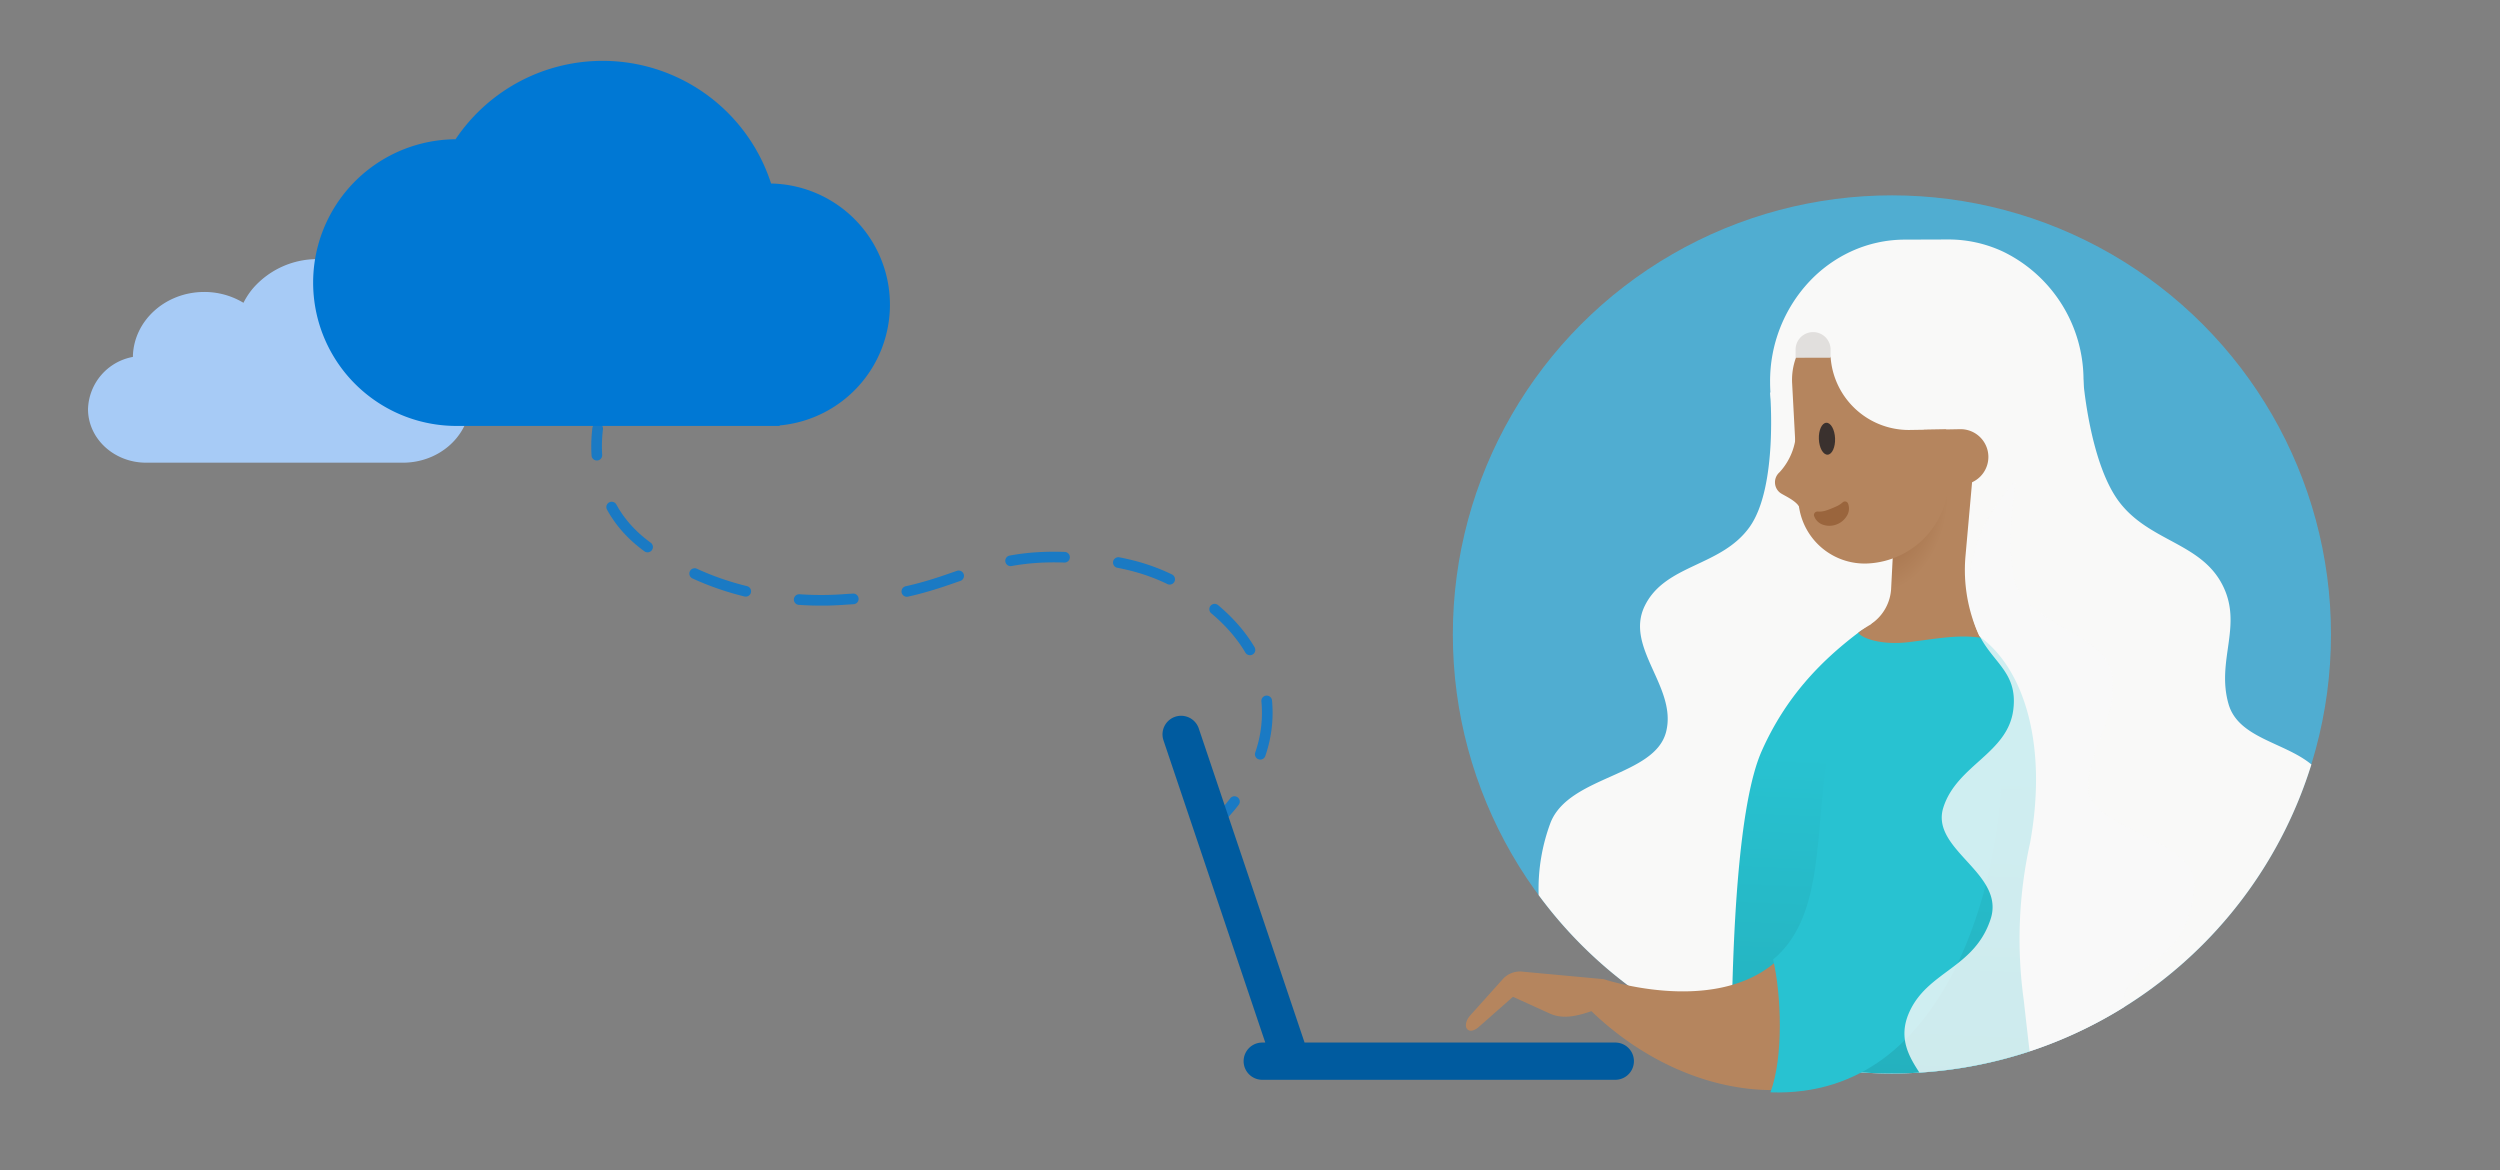 <svg id="IMG_1" data-name="IMG 1" xmlns="http://www.w3.org/2000/svg" xmlns:xlink="http://www.w3.org/1999/xlink" viewBox="0 0 470 220"><rect x="0" y="0" width="470" height="220" fill="#808080" stroke="none"/><defs><linearGradient id="linear-gradient" x1="351.206" y1="249.28" x2="356.669" y2="117.537" gradientUnits="userSpaceOnUse"><stop offset="0" stop-color="#22a4b0"/><stop offset="0.61" stop-color="#26bac8"/><stop offset="0.811" stop-color="#28c2d1"/></linearGradient><radialGradient id="radial-gradient" cx="1192.541" cy="-1220.171" r="9.966" gradientTransform="matrix(-1.198, -0.107, 0.156, -1.75, 1973.263, -1913.932)" gradientUnits="userSpaceOnUse"><stop offset="0" stop-color="#9a653d"/><stop offset="0.999" stop-color="#b5855e"/></radialGradient><radialGradient id="radial-gradient-2" cx="-706.48" cy="646.711" r="0.109" gradientTransform="matrix(-0.973, 0.231, -0.244, -1.026, -178.428, 903.286)" gradientUnits="userSpaceOnUse"><stop offset="0" stop-color="#9a653d"/><stop offset="0.271" stop-color="#a36f47" stop-opacity="0.754"/><stop offset="0.873" stop-color="#b88861" stop-opacity="0.136"/><stop offset="1" stop-color="#bd8e67" stop-opacity="0"/></radialGradient></defs><title>FRE-OneDrive-page1</title><g style="opacity:0.8"><path d="M228.73,154.405a30.079,30.079,0,0,0,3.345-3.708" style="fill:none;stroke:#0078d4;stroke-linecap:round;stroke-linejoin:round;stroke-width:2px"/><path d="M236.929,141.8a23.724,23.724,0,0,0,1.1-11c-1.474-10.535-9.641-16.42-13.115-18.908-8.7-6.234-17.893-6.8-23.9-7.094-18.289-.892-21.1,6.74-41.473,7.847-1.942.106-16.246,1.7-30.781-5.7-4.92-2.5-10.956-5.684-14.322-12.7a22.648,22.648,0,0,1-1.38-3.668" style="fill:none;stroke:#0078d4;stroke-linecap:round;stroke-linejoin:round;stroke-width:2px;stroke-dasharray:10.179,10.179"/><path d="M112.211,85.574a27.086,27.086,0,0,1,.152-4.99" style="fill:none;stroke:#0078d4;stroke-linecap:round;stroke-linejoin:round;stroke-width:2px"/></g><circle cx="355.68" cy="119.273" r="82.546" style="fill:#3cc1f4;opacity:0.7"/><path d="M355.68,201.819a82.58,82.58,0,0,0,78.863-58.1c-5.022-4.168-13.72-4.936-15.571-11.336-2.4-8.322,2.861-14.91-1.268-22.639s-13.6-7.984-19.225-15.3-6.847-23.1-6.847-23.1L364.221,58.768l-1.532,7.413L360.7,58,332.781,73.834s1.5,17.745-3.861,25.247-15.845,6.944-19.7,14.813,6.126,15.274,4.012,23.674-18.17,8.27-21.707,17.033a35.569,35.569,0,0,0-2.259,13.682A82.418,82.418,0,0,0,355.68,201.819Z" style="fill:#f9f9f8"/><path d="M391.7,71.673a32.811,32.811,0,0,1-.215,3.852,31.317,31.317,0,0,1-8.271,17.93,28.386,28.386,0,0,1-20.624,9.081l-.5,0c-14.972.049-27.356-11.778-29.1-27.064a31.821,31.821,0,0,1-.212-3.608,27.357,27.357,0,0,1,7.373-18.924,25.337,25.337,0,0,1,7.776-5.633,24.208,24.208,0,0,1,10.142-2.258l8.161-.027a24.159,24.159,0,0,1,10.38,2.3A26.832,26.832,0,0,1,391.7,71.673Z" style="fill:#f9f9f8"/><circle cx="363.517" cy="143.152" r="15.562" style="fill:#8a8bc3"/><path d="M372.477,119.9a17.048,17.048,0,0,0-11.653-3.459c-4.429.28-8.565.315-11.456,2.5-7.2,5.452-13.7,12.2-18.171,22.261-4.415,9.958-5.538,35.113-5.688,54.9a82.526,82.526,0,0,0,56.057,1.55c-.595-5.056-1.1-9.631-1.1-9.631a83.642,83.642,0,0,1,1.183-29.541C384.9,140.711,380.873,126.247,372.477,119.9Z" style="fill:url(#linear-gradient)"/><path d="M372.137,119.631h0a29.74,29.74,0,0,1-2.623-15.11l1.419-15.907-14.2-1.267-1.2,23.31A8.551,8.551,0,0,1,352,117.148a.759.759,0,0,0,.391,1.381Z" style="fill:url(#radial-gradient)"/><path d="M349.633,59.15h4.473A11.852,11.852,0,0,1,365.958,71V89.886a15.985,15.985,0,0,1-15.985,15.985h0A12.474,12.474,0,0,1,337.5,93.4V71.284A12.134,12.134,0,0,1,349.633,59.15Z" transform="translate(-3.907 18.916) rotate(-3.064)" style="fill:#b5855e"/><ellipse cx="343.469" cy="82.482" rx="1.525" ry="3.003" transform="translate(-2.924 13.298) rotate(-2.209)" style="fill:#3a312e"/><path d="M337.682,81.04a11.833,11.833,0,0,1-3.126,7.743,2.5,2.5,0,0,0,.03,3.8c.6.533,3.778,1.716,3.9,3.395" style="fill:#b5855e"/><rect x="351.213" y="76.455" width="0.237" height="0.237" transform="translate(-3.59 18.886) rotate(-3.064)" style="fill:url(#radial-gradient-2)"/><path d="M341.819,96.173a3.849,3.849,0,0,0,1.37-.165c.337-.1.639-.214.96-.34s.644-.266.985-.421a4.574,4.574,0,0,0,1.165-.7l.151-.128a.626.626,0,0,1,.881.073.657.657,0,0,1,.084.128,2.6,2.6,0,0,1-.254,2.44,3.776,3.776,0,0,1-1.89,1.538,3.722,3.722,0,0,1-2.486.072,2.637,2.637,0,0,1-1.738-1.683.643.643,0,0,1,.452-.791.61.61,0,0,1,.188-.023Z" style="fill:#9a653d"/><path d="M372.477,119.9c-4.312-.621-8.023.119-13.518.809-5.315.668-9.041-.766-9.591-1.764a20.666,20.666,0,0,1,12.014-4.253C365.811,114.407,369.2,117.405,372.477,119.9Z" style="fill:#b5855e"/><path d="M337.769,67.133l6.383-.044a14.741,14.741,0,0,0,14.739,13.747l17.742-.278.921-22.27-39.862.13.077,8.715" style="fill:#f9f9f8"/><path d="M340.861,62.435h0a3.291,3.291,0,0,1,3.291,3.291V67.25a0,0,0,0,1,0,0H337.57a0,0,0,0,1,0,0V65.726a3.291,3.291,0,0,1,3.291-3.291Z" style="fill:#e1dfdd"/><path d="M367.045,80.7h6.771a0,0,0,0,1,0,0V91.144a0,0,0,0,1,0,0h-6.771a5.222,5.222,0,0,1-5.222-5.222v0a5.222,5.222,0,0,1,5.222-5.222Z" transform="translate(737.126 165.205) rotate(178.968)" style="fill:#b5855e"/><circle cx="355.68" cy="119.273" r="82.546" style="fill:none"/><path d="M346.807,144.179c-1.8,13.83-3.527,29.265-13.719,37.256-11.833,9.278-31.583,2.649-31.583,2.649l-15.146-1.4a4.364,4.364,0,0,0-3.963,1.533l-6.024,6.721c-.73.817-1.1,2.062-.447,2.626s1.694-.15,2.054-.467l6.459-5.7,6.944,3.157c2.447,1.113,5.123.461,7.807-.453,12.893,12.408,30.423,17.985,45.439,13.045,29.515-9.708,27.859-52.986,27.75-55.068-.421-8.044-2.869-22.007-8.7-23.045C357.051,123.86,347.422,139.46,346.807,144.179Z" style="fill:#b5855e"/><path d="M343.122,145.033c-1.787,13.71-.761,27.881-9.781,35.349,1.552,6.559,1.985,18.347-.5,24.978,34.689,1.209,42.686-42.945,43.229-56.137C377.489,114.811,346.517,118.982,343.122,145.033Z" style="fill:#28c2d1"/><path d="M24.982,67.1c.105-6.759,6.068-12.21,13.419-12.21a14.176,14.176,0,0,1,7.37,2.038,13.931,13.931,0,0,1,1.766-2.694,16.018,16.018,0,0,1,24.2,0,13.323,13.323,0,0,1,3.141,8.549c0,.3-.029.6-.049.895.3-.02.605-.043.914-.043,6.989,0,12.656,5.228,12.656,11.677S82.73,86.985,75.741,86.985H27.474c-6.035,0-10.927-4.513-10.927-10.081A10.288,10.288,0,0,1,24.982,67.1Z" style="fill:#a7cbf6"/><path d="M167.31,57.28A22.79,22.79,0,0,0,144.965,34.5a33.29,33.29,0,0,0-59.323-8.319,26.948,26.948,0,0,0-.1,53.894v.006h61.029v-.1A22.8,22.8,0,0,0,167.31,57.28Z" style="fill:#0078d4"/><path d="M399.414,187.01c2.258-7.283,11.906-5.632,13.13-20.464.73-8.847-20.493-10.7-19.983-18.8s5.6-12.9,4.52-20.761-15.727-9.543-18.142-17.282c-1.649-5.281-.763-14.157-.033-19.26-3.877,4.019-10.916,13.774-7.981,25.741,1.977,8.059,8.61,9.023,7.574,17.247s-10.6,10.382-13.146,18.367,11.751,12.352,8.866,21.043c-3.062,9.224-11.863,9.736-15.3,17.507-2.145,4.847.052,8.4,1.925,11.292A82.046,82.046,0,0,0,399.4,189.281,3.59,3.59,0,0,1,399.414,187.01Z" style="fill:#f9f9f8;opacity:0.8"/><circle cx="355.175" cy="119.273" r="82.548" style="fill:none"/><path d="M303.675,196H245.258l-19.888-59.05a3.5,3.5,0,0,0-6.635,2.235L237.871,196H237.3a3.5,3.5,0,0,0,0,7h66.378a3.5,3.5,0,0,0,0-7Z" style="fill:#005b9f"/></svg>